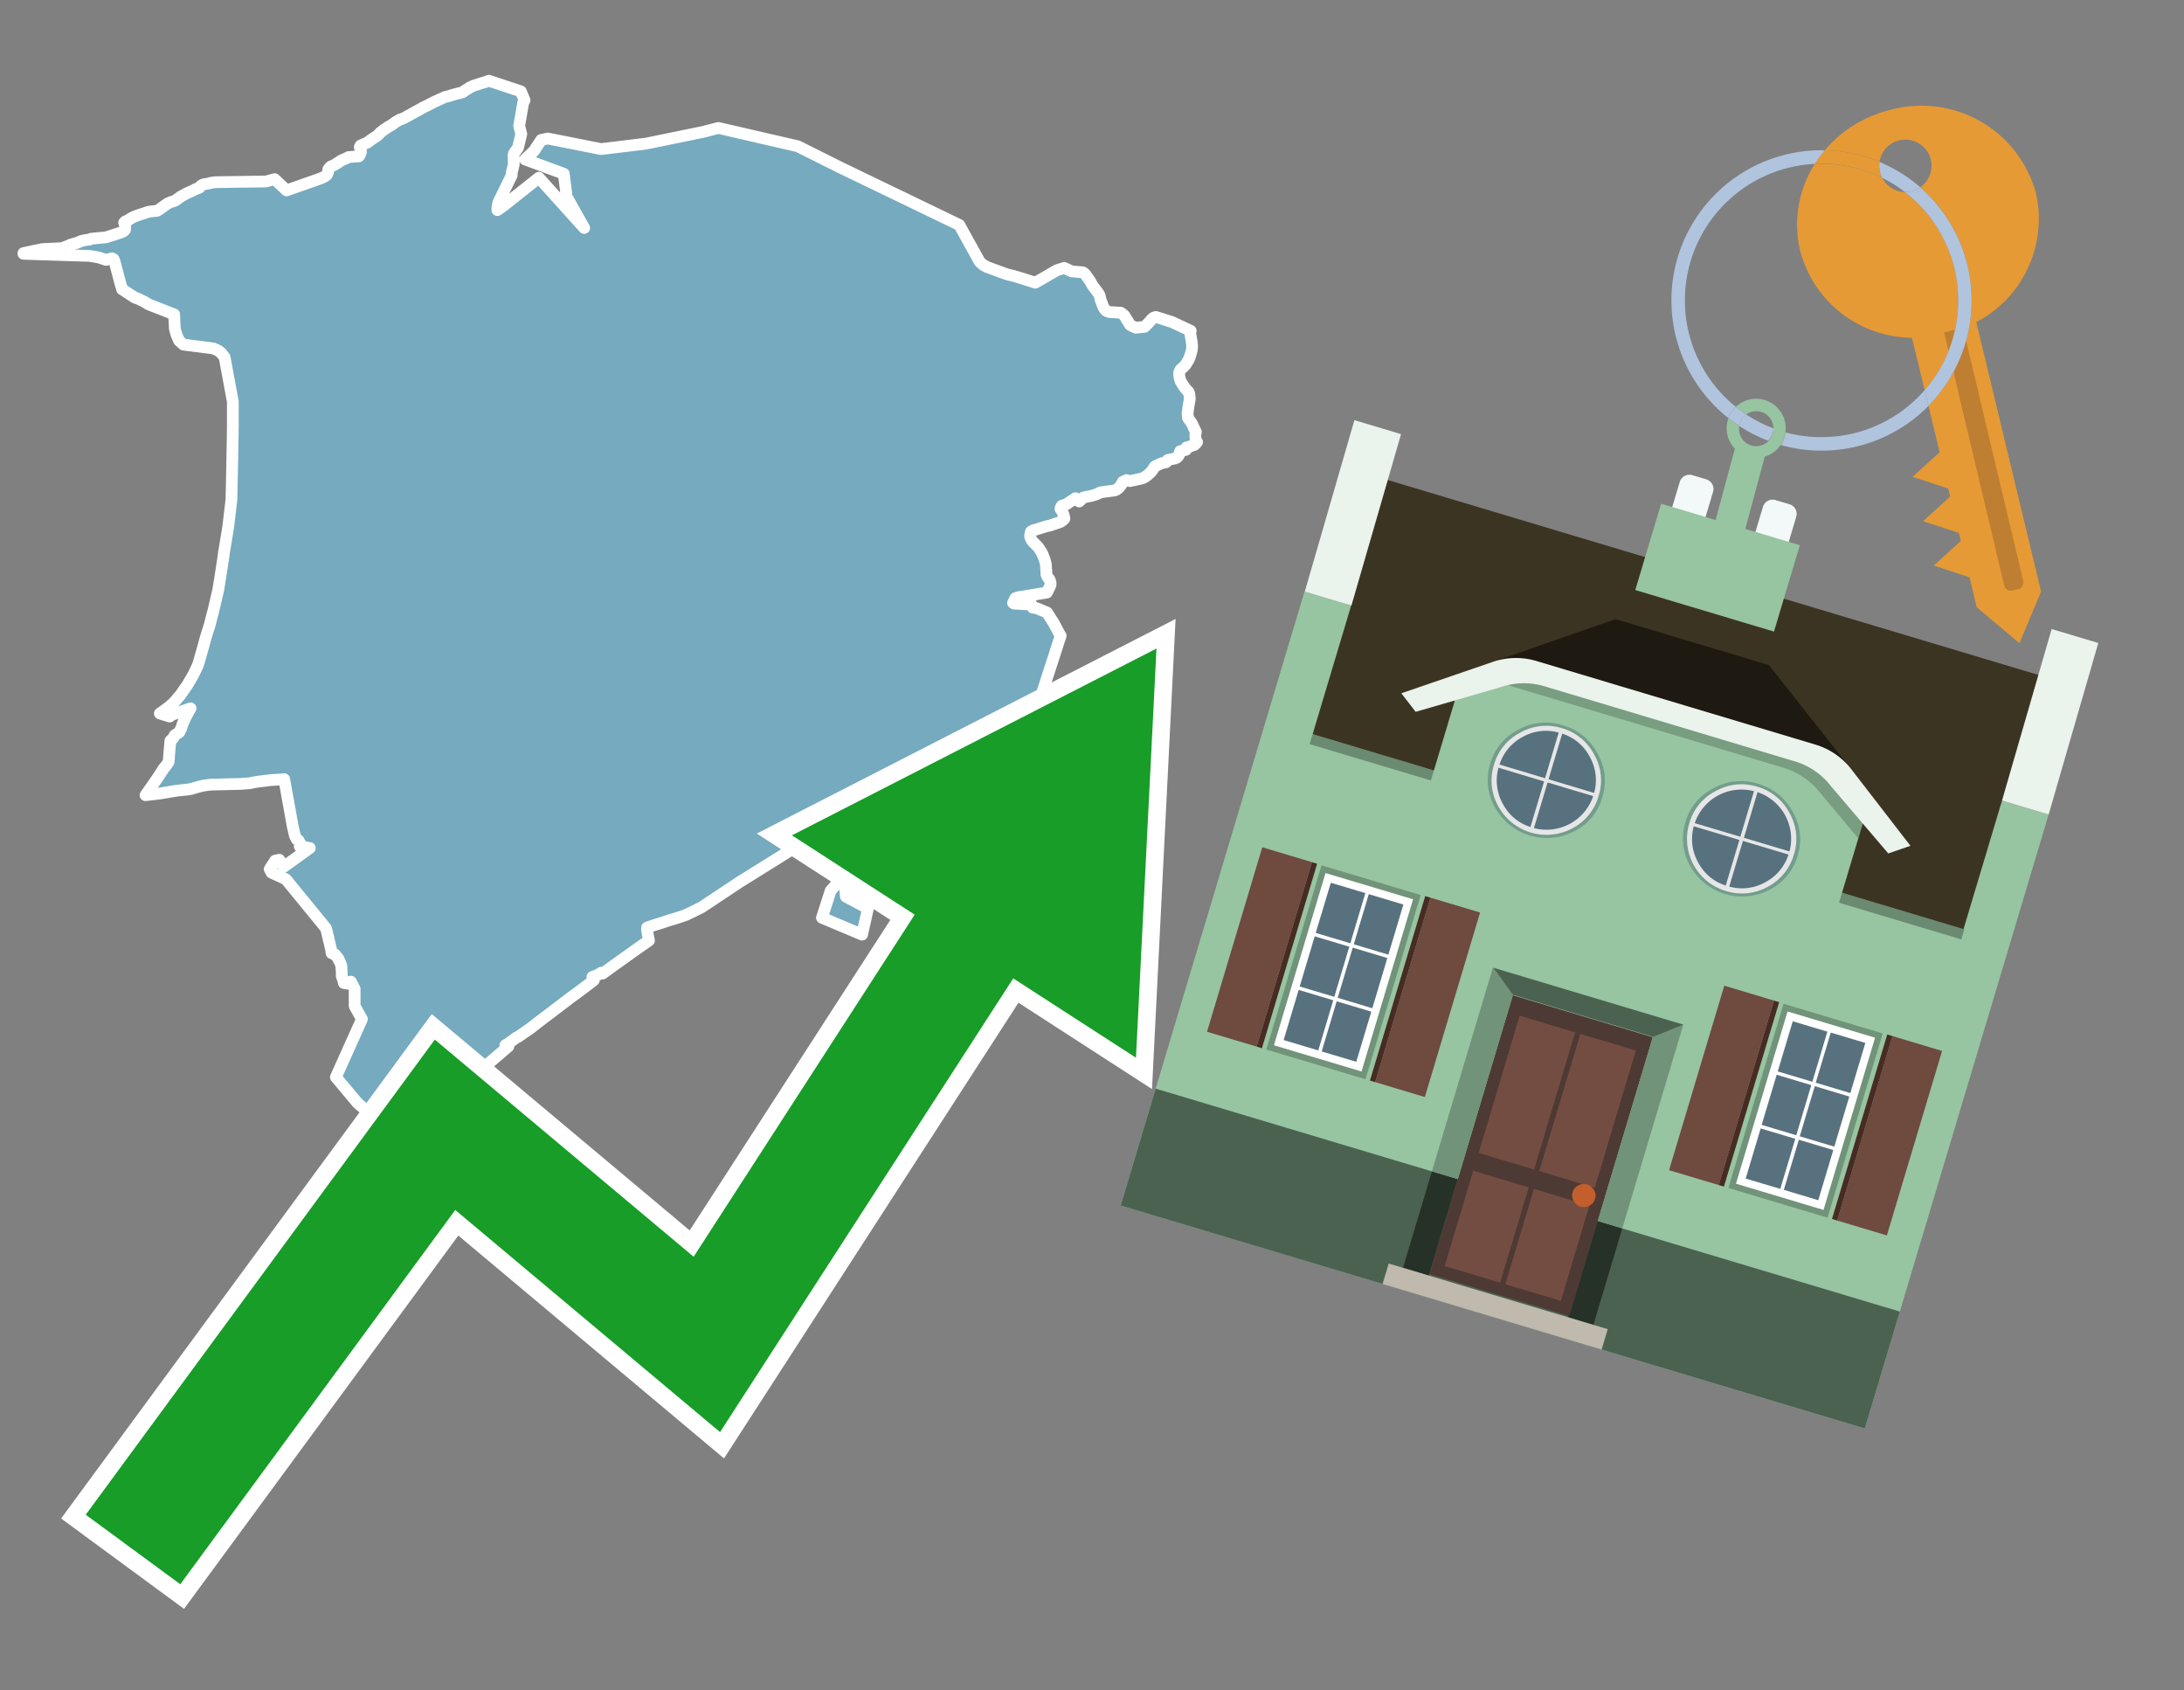 <svg id="Text" xmlns="http://www.w3.org/2000/svg" width="93.05" height="72" viewBox="0 0 93.05 72"><rect x="0" y="0" width="93.05" height="72" fill="#808080" stroke="none"/><polygon points="45.03,11.51 45.25,11.44 45.34,11.41 45.66,11.56 46.14,11.6 46.21,11.65 46.26,11.71 46.31,11.78 46.43,11.95 46.46,12 46.54,12.15 46.79,12.48 46.82,12.53 46.85,12.59 46.86,12.63 46.89,12.76 47,13.06 47.04,13.13 47.1,13.21 47.15,13.25 47.26,13.29 47.75,13.32 47.81,13.36 47.88,13.42 47.92,13.46 47.98,13.57 48.06,13.69 48.11,13.78 48.15,13.84 48.2,13.87 48.39,13.96 48.77,13.92 49.03,13.65 49.05,13.61 49.15,13.53 49.25,13.5 49.94,13.72 50.73,14.09 50.71,14.19 50.78,14.61 50.79,14.73 50.79,14.78 50.78,14.9 50.72,15.12 50.66,15.29 50.62,15.37 50.59,15.4 50.58,15.43 50.51,15.54 50.43,15.62 50.38,15.67 50.33,15.71 50.3,15.74 50.28,15.77 50.26,15.83 50.24,15.87 50.24,15.92 50.24,15.97 50.25,16.06 50.27,16.14 50.29,16.2 50.3,16.23 50.32,16.27 50.42,16.43 50.45,16.48 50.55,16.6 50.62,16.67 50.64,16.7 50.66,16.74 50.67,16.81 50.68,16.84 50.68,16.88 50.69,16.91 50.69,16.94 50.69,17 50.68,17.07 50.66,17.16 50.65,17.22 50.63,17.35 50.62,17.42 50.62,17.45 50.6,17.58 50.6,17.61 50.6,17.64 50.61,17.73 50.61,17.79 50.64,17.84 50.75,17.99 50.79,18.06 50.95,18.4 50.93,18.49 50.93,18.56 50.93,18.61 50.94,18.7 50.95,18.74 50.96,18.77 51,18.83 50.95,18.89 50.89,18.95 50.8,18.98 50.72,19.01 50.55,19.06 50.54,19.09 50.53,19.16 50.28,19.22 50.26,19.28 50.25,19.32 50.24,19.36 50.22,19.4 50.19,19.44 50.16,19.47 50.13,19.5 50.05,19.53 49.76,19.59 49.68,19.69 49.53,19.72 49.42,19.76 49.2,19.87 49.11,20.01 49.08,20.05 49.04,20.1 48.99,20.15 48.9,20.23 48.81,20.3 48.74,20.34 48.68,20.37 48.56,20.4 48.14,20.49 48,20.45 47.84,20.52 47.81,20.56 47.8,20.59 47.79,20.63 47.65,20.8 47.56,20.86 47.49,20.89 46.89,20.97 46.83,21 46.7,21.06 46.5,21.12 46.35,21.15 46.16,21.19 45.98,21.36 45.94,21.32 45.88,21.25 45.82,21.22 45.53,21.41 45.47,21.46 45.34,21.51 45.24,21.54 45.21,21.59 45.19,21.64 45.18,21.67 45.25,21.77 45.27,21.82 45.3,21.89 45.32,21.95 45.33,22 45.34,22.03 45.35,22.09 45.27,22.17 45.18,22.23 45.1,22.26 44.86,22.34 44.75,22.38 44.57,22.42 43.99,22.6 43.92,22.65 43.91,22.7 43.9,22.74 43.89,22.81 43.89,22.84 43.9,22.89 43.92,22.94 43.94,22.98 43.97,23.03 44.07,23.14 44.16,23.23 44.22,23.29 44.27,23.36 44.32,23.44 44.37,23.51 44.41,23.59 44.49,23.79 44.52,23.88 44.56,24.04 44.57,24.22 44.58,24.3 44.58,24.36 44.58,24.39 44.58,24.44 44.59,24.48 44.64,24.59 44.69,24.65 44.72,24.69 44.73,24.73 44.75,24.78 44.76,24.82 44.76,24.86 44.76,24.9 44.75,24.94 44.62,25.21 44.6,25.24 43.38,25.44 43.26,25.48 43.16,25.68 43.21,25.71 43.95,25.75 43.98,25.8 43.99,25.83 44,25.88 44.18,25.91 44.61,26.09 44.78,26.36 44.88,26.51 45.14,27 45.19,27.08 45.12,27.29 45.09,27.38 44.92,27.91 44.47,29.3 44.43,29.42 44.19,30.26 43.94,31.23 43.77,31.27 43.34,33.09 43.08,34.39 41.89,34.42 39.54,35.47 39.46,35.3 38.63,35.67 36.79,36.73 35.98,37.54 36.04,38.19 36.98,38.69 36.73,39.81 35.02,39.09 35.39,37.94 36.39,36.82 36.29,34.8 36.2,34.62 34.48,35.72 31.51,37.57 29.9,38.64 29.46,38.86 29.37,38.9 29.25,38.96 29.03,39.04 28.78,39.12 28.58,39.18 28.48,39.21 28.15,39.32 27.92,39.39 27.8,39.43 27.71,39.46 27.57,39.51 27.57,39.64 27.65,40.06 27.02,40.5 26.07,41.18 25.67,41.47 25.62,41.43 25.48,41.52 25.24,41.61 25.3,41.75 25.19,41.84 24.55,42.32 24.34,42.47 23.92,42.79 23.5,43.11 23.01,43.48 22.7,43.72 22.64,43.77 22.08,44.16 21.99,44.2 21.64,44.46 21.53,44.52 21.66,44.57 19.96,46.03 17.92,47.76 17.11,48.59 15.24,46.99 14.31,45.88 15.42,43.41 15.11,42.85 15.11,42.12 14.95,41.81 14.83,41.9 14.65,41.87 14.63,41.78 14.61,41.71 14.6,41.67 14.58,41.64 14.56,41.57 14.56,41.36 14.55,41.33 14.55,41.21 14.54,41.12 14.52,41.08 14.51,41.04 14.47,40.94 14.44,40.91 14.43,40.88 14.42,40.85 14.41,40.82 14.36,40.76 14.3,40.7 14.28,40.66 14.13,40.6 14.12,40.56 14.11,40.47 14.1,40.41 14.09,40.37 14.07,40.31 14.06,40.24 14.04,40.15 14.03,40.12 14.02,40.09 14,40.01 14,39.97 13.99,39.93 13.97,39.88 13.94,39.74 13.93,39.69 13.9,39.59 13.89,39.54 12.18,37.45 11.57,37.17 11.49,37.02 11.72,36.66 11.9,36.62 12.09,36.92 13.2,36.12 12.77,36.05 12.82,35.96 12.78,35.92 12.74,35.84 12.73,35.81 12.65,35.76 12.58,35.63 12.55,35.54 12.47,35.19 12.11,33.19 11.5,33.23 11.27,33.26 11.02,33.29 10.83,33.32 10.65,33.36 10.25,33.39 8.98,33.42 8.75,33.45 8.58,33.48 8.36,33.54 8.16,33.6 8,33.63 7.6,33.67 7.39,33.7 6.8,33.8 6.2,33.87 6.71,33.14 6.97,32.74 7.12,32.55 7.16,32.49 7.18,32.46 7.2,32.29 7.2,32.22 7.26,31.55 7.31,31.5 7.38,31.44 7.4,31.41 7.42,31.36 7.44,31.32 7.64,31.19 7.69,31.08 7.72,31.03 7.79,30.81 7.9,30.57 8.01,30.36 8.09,30.22 8.12,30.17 7.37,30.43 7.28,30.48 7.23,30.52 6.81,30.39 6.93,30.31 7.21,30.1 7.39,29.94 7.5,29.82 7.59,29.71 7.68,29.61 7.86,29.35 7.98,29.18 8.03,29.09 8.15,28.89 8.24,28.73 8.31,28.59 8.4,28.4 8.43,28.33 8.47,28.21 8.61,27.72 8.67,27.51 8.75,27.21 8.86,26.85 8.9,26.73 8.94,26.6 8.99,26.4 9.01,26.32 9.08,26.06 9.3,25.12 9.39,24.56 9.53,23.65 9.54,23.55 9.72,22.47 9.86,21.29 9.89,19.92 9.92,18.21 9.92,17.11 9.57,15.22 9.43,15.04 9.36,14.98 9.31,14.94 9.09,14.84 7.82,14.68 7.63,14.51 7.6,14.44 7.55,14.33 7.51,14.22 7.45,14.01 7.42,13.39 6.32,12.96 6.25,12.91 6.14,12.85 5.88,12.72 5.75,12.68 5.2,12.32 5.19,12.27 5.14,12.11 5.08,11.89 4.93,11.32 4.87,11.1 4.84,11.04 4.77,11 4.52,11.07 4.22,10.97 4,10.93 3.8,10.9 1,10.81 1,10.78 1.24,10.73 1.41,10.69 1.66,10.64 1.81,10.61 2.64,10.57 2.75,10.53 2.9,10.47 3.01,10.42 3.14,10.38 3.26,10.35 3.39,10.3 3.44,10.27 3.62,10.23 3.83,10.2 3.88,10.17 4.18,10.14 4.52,10.11 4.6,10.08 4.83,10.01 4.95,9.97 5.07,9.93 5.16,9.9 5.25,9.86 5.31,9.81 5.33,9.77 5.33,9.61 5.32,9.55 5.3,9.51 5.29,9.48 5.34,9.43 5.46,9.38 5.53,9.33 5.67,9.25 5.82,9.19 5.96,9.14 6.13,9.09 6.26,9.04 6.39,9.01 6.69,8.98 6.79,8.92 6.87,8.86 6.94,8.81 7.05,8.73 7.16,8.66 7.3,8.6 7.4,8.57 7.48,8.54 7.55,8.48 7.63,8.43 7.69,8.38 7.82,8.31 7.94,8.24 8.03,8.2 8.1,8.17 8.17,8.14 8.29,8.08 8.34,8.05 8.44,8.02 8.5,7.99 8.52,7.96 8.56,7.91 8.61,7.88 8.68,7.85 8.87,7.82 8.97,7.79 9.17,7.76 11.34,7.73 11.48,7.69 11.59,7.66 11.7,7.63 12.21,8.11 13.66,7.6 13.79,7.54 13.85,7.51 13.93,7.44 13.98,7.32 13.98,7.26 13.99,7.21 14.02,7.17 14.07,7.11 14.12,7.08 14.24,7.03 14.35,6.96 14.43,6.91 14.52,6.85 14.57,6.82 14.74,6.75 14.85,6.69 15.29,6.66 15.35,6.56 15.38,6.46 15.36,6.38 15.34,6.32 15.33,6.26 15.36,6.2 15.47,6.15 15.64,6.08 15.71,6.03 15.76,5.99 15.84,5.93 15.95,5.86 16.03,5.81 16.11,5.75 16.2,5.65 16.29,5.58 16.35,5.53 16.43,5.48 16.53,5.41 16.69,5.32 16.76,5.27 16.81,5.23 16.9,5.17 16.96,5.14 17.02,5.1 17.14,5.06 17.25,5.01 17.34,4.96 17.41,4.92 17.54,4.85 17.59,4.82 17.68,4.77 17.81,4.7 17.94,4.63 18.02,4.58 18.13,4.53 18.21,4.49 18.31,4.44 18.48,4.35 18.59,4.3 18.72,4.24 18.96,4.13 19.14,4.09 19.22,4.06 19.4,4.01 19.63,3.95 19.73,3.92 19.82,3.85 19.9,3.8 19.98,3.75 20.02,3.72 20.1,3.69 20.15,3.66 20.24,3.63 20.4,3.58 20.52,3.54 20.63,3.51 20.72,3.48 20.83,3.44 22.19,3.89 22.35,4.27 22.29,4.38 22.12,5.36 22.21,5.71 22.07,6.29 21.9,6.53 21.88,6.61 21.89,7 21.8,7.37 21.8,7.47 21.23,8.63 21.22,8.69 21.19,8.89 21.19,8.95 21.46,8.76 22.96,7.57 24.89,9.71 24.12,8.34 24.13,8.27 24.02,7.4 22.37,6.79 22.75,6.43 23.06,5.96 23.34,5.9 25.61,6.35 27.51,6.12 29.95,5.62 30.61,5.45 33.99,6.23 35.81,7.14 40.87,9.58 41.74,11.15 41.87,11.27 42.04,11.37 42.89,11.68 43.17,11.75 43.45,11.83 44.11,12.04 " fill="#75aabf" stroke="#fff" stroke-linejoin="round" stroke-width="0.5"/><polygon points="49.272 27.624 33.741 35.58 38.97 38.959 29.553 53.529 18.525 44.281 3.652 64.518 7.681 67.479 19.396 51.538 30.678 60.999 43.169 41.673 48.398 45.053 49.272 27.624" fill="none" stroke="#fff" stroke-miterlimit="10" stroke-width="1.5"/><polygon points="49.272 27.624 33.741 35.58 38.97 38.959 29.553 53.529 18.525 44.281 3.652 64.518 7.681 67.479 19.396 51.538 30.678 60.999 43.169 41.673 48.398 45.053 49.272 27.624" fill="#179d28"/><path d="M80.19,7.577a1.16,1.16,0,0,1-.094-.251,1.114,1.114,0,0,1-.018-.429A6.367,6.367,0,0,0,77.743,6.4a5.269,5.269,0,0,0-.423.577c.1,0,.192-.007.288-.007A5.794,5.794,0,0,1,80.19,7.577Z" fill="#e69a35"/><path d="M77.608,6.4A6.394,6.394,0,0,0,73.64,17.81a1.26,1.26,0,0,1,.317-.48A5.821,5.821,0,0,1,77.32,6.981a5.269,5.269,0,0,1,.423-.577Z" fill="#b0c4de"/><path d="M84.2,13.72a4.962,4.962,0,0,0,2.545-5.48,5.047,5.047,0,0,0-6.179-3.566A5.322,5.322,0,0,0,77.743,6.4a6.367,6.367,0,0,1,2.335.493,1.114,1.114,0,1,1,1.736,1.084,6.392,6.392,0,0,1,.347,9.3l.479,1.985-.438.4-.716.648.92.3.6.2.082.341-.438.4-.716.648.92.3.605.2.082.341-.438.4-.716.649.92.3.605.2.307,1.274,1.821,1.534.921-2.2Z" fill="#e69a35"/><path d="M81.154,8.179a1.115,1.115,0,0,1-.964-.6,5.794,5.794,0,0,0-2.582-.6c-.1,0-.192,0-.288.007a4.783,4.783,0,0,0-.625,3.685,4.962,4.962,0,0,0,4.765,3.715L82,16.617a5.82,5.82,0,0,0-.846-8.438Z" fill="#e69a35"/><path d="M74.1,18.142a6.386,6.386,0,0,0,1.232.63.73.73,0,0,0,.224-.527h0a5.783,5.783,0,0,1-1.159-.593A.733.733,0,0,0,74.1,18.142Z" fill="#b0c4de"/><path d="M74.4,17.652q-.228-.152-.44-.322a1.26,1.26,0,0,0-.317.48c.148.117.3.228.46.332A.733.733,0,0,1,74.4,17.652Z" fill="#b0c4de"/><path d="M74.824,16.984a1.257,1.257,0,0,0-.867.346c.141.114.288.222.44.322a.731.731,0,0,1,1.159.593h0a.732.732,0,1,1-1.463,0,.7.7,0,0,1,.007-.1c-.158-.1-.312-.215-.46-.332a1.258,1.258,0,0,0,.273,1.3l-.979,3.635,1.275.341.98-3.639a1.266,1.266,0,0,0,.681-.5,1.249,1.249,0,0,0,.2-.538,1.328,1.328,0,0,0,.012-.168A1.262,1.262,0,0,0,74.824,16.984Z" fill="#97c4a1"/><path d="M85.974,25.1l-.226.053a.3.3,0,0,1-.362-.223l-2.56-10.777.81-.193L86.2,24.736A.3.3,0,0,1,85.974,25.1Z" fill="#bf7f32"/><path d="M80.1,7.326a1.16,1.16,0,0,0,.094.251,5.833,5.833,0,0,1,.964.6,1.137,1.137,0,0,0,.287-.031,1.108,1.108,0,0,0,.373-.167A6.371,6.371,0,0,0,80.078,6.9,1.114,1.114,0,0,0,80.1,7.326Z" fill="#b0c4de"/><path d="M77.608,18.618a5.836,5.836,0,0,1-1.534-.2,1.24,1.24,0,0,1-.2.537,6.4,6.4,0,0,0,6.291-1.666L82,16.617A5.807,5.807,0,0,1,77.608,18.618Z" fill="#b0c4de"/><path d="M81.814,7.981a1.108,1.108,0,0,1-.373.167,1.137,1.137,0,0,1-.287.031A5.82,5.82,0,0,1,82,16.617l.161.667a6.392,6.392,0,0,0-.347-9.3Z" fill="#b0c4de"/><polygon points="83.79 39.753 55.78 31.364 58.988 20.404 86.964 28.783 83.79 39.753 83.79 39.753" fill="#3c3422" fill-rule="evenodd"/><polygon points="81.705 53.32 87.284 34.692 85.297 34.097 83.656 39.575 55.926 31.269 57.567 25.791 55.579 25.196 47.746 51.348 79.451 60.844 81.705 53.32" fill="#97c4a1" fill-rule="evenodd"/><rect x="69.522" y="21.148" width="0.444" height="28.983" transform="translate(15.592 92.226) rotate(-73.326)" opacity="0.3"/><polygon points="87.284 34.692 85.297 34.097 87.411 26.793 89.398 27.388 87.284 34.692 87.284 34.692" fill="#eaf3ec" fill-rule="evenodd"/><polygon points="57.578 25.794 55.591 25.199 57.705 17.896 59.692 18.491 57.578 25.794 57.578 25.794" fill="#eaf3ec" fill-rule="evenodd"/><polygon points="79.451 60.844 80.943 55.865 49.238 46.369 47.747 51.348 79.451 60.844 79.451 60.844" fill="#4c6251" fill-rule="evenodd"/><path d="M71.566,20.528l-.522,1.743,1.418.425.523-1.744a.432.432,0,0,0-.289-.536l-.593-.177A.431.431,0,0,0,71.566,20.528Z" fill="#f3f9f8" fill-rule="evenodd"/><path d="M75.111,21.589l-.522,1.743,1.418.425.522-1.743a.43.43,0,0,0-.289-.536l-.593-.178A.43.43,0,0,0,75.111,21.589Z" fill="#f3f9f8" fill-rule="evenodd"/><polygon points="75.368 28.329 68.829 26.37 63.807 28.121 78.733 32.591 75.368 28.329" fill="#1e1a11"/><polygon points="78.248 32.422 64.442 28.287 62.236 28.998 60.064 36.247 77.453 41.455 79.651 34.116 78.248 32.422" fill="#97c4a1"/><path d="M77.74,32.516S65.088,28.725,65,28.7l-.938.43,11.892,3.562a3.175,3.175,0,0,1,1.532,1l1.685,2.02.327-1.09Z" fill-rule="evenodd" opacity="0.2"/><path d="M77.35,31.716,65.458,28.154a3.041,3.041,0,0,0-1.854.037l-3.9,1.339.611.79,3.626-1.054a3.045,3.045,0,0,1,1.855-.037l10.673,3.2A3.028,3.028,0,0,1,78,33.477l2.45,2.874.945-.325-2.518-3.26A3.036,3.036,0,0,0,77.35,31.716Z" fill="#eaf3ec"/><polygon points="76.683 23.223 70.773 21.453 69.671 25.132 75.581 26.902 76.683 23.223 76.683 23.223" fill="#97c4a1" fill-rule="evenodd"/><g id="Symbol_9_0_Layer2_0_MEMBER_8_MEMBER_21_MEMBER_0_FILL" data-name="Symbol 9 0 Layer2 0 MEMBER 8 MEMBER 21 MEMBER 0 FILL"><path d="M66.584,30.892a2.39,2.39,0,0,0-1.891.189,2.317,2.317,0,0,0-1.2,1.448A2.345,2.345,0,0,0,63.7,34.4a2.528,2.528,0,0,0,3.367,1.008,2.339,2.339,0,0,0,1.2-1.447,2.313,2.313,0,0,0-.208-1.87A2.394,2.394,0,0,0,66.584,30.892Z" fill="#729d8c"/></g><g id="Symbol_9_0_Layer2_0_MEMBER_8_MEMBER_21_MEMBER_1_FILL" data-name="Symbol 9 0 Layer2 0 MEMBER 8 MEMBER 21 MEMBER 1 FILL"><path d="M66.547,31.016a2.241,2.241,0,0,0-1.769.185,2.213,2.213,0,0,0-1.127,1.376,2.239,2.239,0,0,0,.185,1.768,2.341,2.341,0,0,0,3.145.942,2.234,2.234,0,0,0,1.126-1.376,2.207,2.207,0,0,0-.185-1.768A2.237,2.237,0,0,0,66.547,31.016Z" fill="#e6e6e6"/></g><g id="Symbol_9_0_Layer2_0_MEMBER_8_MEMBER_21_MEMBER_2_MEMBER_0_FILL" data-name="Symbol 9 0 Layer2 0 MEMBER 8 MEMBER 21 MEMBER 2 MEMBER 0 FILL"><path d="M65.787,33.284,63.843,32.7a2.036,2.036,0,0,0,.186,1.539,2.015,2.015,0,0,0,1.175.986Z" fill="#58717f"/></g><g id="Symbol_9_0_Layer2_0_MEMBER_8_MEMBER_21_MEMBER_2_MEMBER_1_FILL" data-name="Symbol 9 0 Layer2 0 MEMBER 8 MEMBER 21 MEMBER 2 MEMBER 1 FILL"><path d="M65.827,33.148l.582-1.944a2.01,2.01,0,0,0-1.523.178,2.037,2.037,0,0,0-1,1.183Z" fill="#58717f"/></g><g id="Symbol_9_0_Layer2_0_MEMBER_8_MEMBER_21_MEMBER_2_MEMBER_2_FILL" data-name="Symbol 9 0 Layer2 0 MEMBER 8 MEMBER 21 MEMBER 2 MEMBER 2 FILL"><path d="M67.878,33.91l-1.943-.582-.582,1.944a2.1,2.1,0,0,0,2.525-1.362Z" fill="#58717f"/></g><g id="Symbol_9_0_Layer2_0_MEMBER_8_MEMBER_21_MEMBER_2_MEMBER_3_FILL" data-name="Symbol 9 0 Layer2 0 MEMBER 8 MEMBER 21 MEMBER 2 MEMBER 3 FILL"><path d="M66.558,31.249l-.582,1.943,1.943.582a2.031,2.031,0,0,0-.186-1.539A2.009,2.009,0,0,0,66.558,31.249Z" fill="#58717f"/></g><g id="Symbol_9_0_Layer2_0_MEMBER_8_MEMBER_21_MEMBER_0_FILL-2" data-name="Symbol 9 0 Layer2 0 MEMBER 8 MEMBER 21 MEMBER 0 FILL"><path d="M74.9,33.384a2.4,2.4,0,0,0-1.891.189,2.316,2.316,0,0,0-1.2,1.448,2.341,2.341,0,0,0,.209,1.87A2.527,2.527,0,0,0,75.387,37.9a2.345,2.345,0,0,0,1.2-1.447,2.314,2.314,0,0,0-.209-1.87A2.389,2.389,0,0,0,74.9,33.384Z" fill="#729d8c"/></g><g id="Symbol_9_0_Layer2_0_MEMBER_8_MEMBER_21_MEMBER_1_FILL-2" data-name="Symbol 9 0 Layer2 0 MEMBER 8 MEMBER 21 MEMBER 1 FILL"><path d="M74.867,33.508a2.239,2.239,0,0,0-1.768.185,2.21,2.21,0,0,0-1.127,1.376,2.316,2.316,0,0,0,1.564,2.883,2.261,2.261,0,0,0,1.765-.173A2.237,2.237,0,0,0,76.428,36.4a2.209,2.209,0,0,0-.185-1.769A2.239,2.239,0,0,0,74.867,33.508Z" fill="#e6e6e6"/></g><g id="Symbol_9_0_Layer2_0_MEMBER_8_MEMBER_21_MEMBER_2_MEMBER_0_FILL-2" data-name="Symbol 9 0 Layer2 0 MEMBER 8 MEMBER 21 MEMBER 2 MEMBER 0 FILL"><path d="M74.107,35.776l-1.943-.582a2.031,2.031,0,0,0,.186,1.539,2.009,2.009,0,0,0,1.175.986Z" fill="#58717f"/></g><g id="Symbol_9_0_Layer2_0_MEMBER_8_MEMBER_21_MEMBER_2_MEMBER_1_FILL-2" data-name="Symbol 9 0 Layer2 0 MEMBER 8 MEMBER 21 MEMBER 2 MEMBER 1 FILL"><path d="M74.148,35.64,74.73,33.7a2.1,2.1,0,0,0-2.525,1.362Z" fill="#58717f"/></g><g id="Symbol_9_0_Layer2_0_MEMBER_8_MEMBER_21_MEMBER_2_MEMBER_2_FILL-2" data-name="Symbol 9 0 Layer2 0 MEMBER 8 MEMBER 21 MEMBER 2 MEMBER 2 FILL"><path d="M76.2,36.4l-1.943-.582-.582,1.944a2.015,2.015,0,0,0,1.523-.178A2.036,2.036,0,0,0,76.2,36.4Z" fill="#58717f"/></g><g id="Symbol_9_0_Layer2_0_MEMBER_8_MEMBER_21_MEMBER_2_MEMBER_3_FILL-2" data-name="Symbol 9 0 Layer2 0 MEMBER 8 MEMBER 21 MEMBER 2 MEMBER 3 FILL"><path d="M74.879,33.741,74.3,35.684l1.943.582a2.1,2.1,0,0,0-1.361-2.525Z" fill="#58717f"/></g><polygon points="51.426 43.946 53.542 44.58 55.896 36.723 53.78 36.089 51.426 43.946 51.426 43.946" fill="#6e4a3f" fill-rule="evenodd"/><polygon points="53.542 44.58 53.764 44.647 56.117 36.789 55.896 36.723 53.542 44.58 53.542 44.58" fill="#482b22" fill-rule="evenodd"/><polygon points="60.706 46.726 58.59 46.092 60.943 38.235 63.059 38.868 60.706 46.726 60.706 46.726" fill="#6e4a3f" fill-rule="evenodd"/><polygon points="58.59 46.092 58.368 46.026 60.722 38.168 60.943 38.235 58.59 46.092 58.59 46.092" fill="#482b22" fill-rule="evenodd"/><rect x="53.146" y="39.209" width="8.19" height="4.408" transform="translate(1.145 84.365) rotate(-73.326)" fill="#719379"/><polygon points="60.205 38.304 56.474 37.187 54.277 44.522 58.008 45.639 60.205 38.304 60.205 38.304" fill="#fff" fill-rule="evenodd"/><path d="M59.792,38.527l-.64,2.136-1.474-.442.639-2.135,1.475.441Zm-1.621-.485-.64,2.136-1.474-.442L56.7,37.6l1.474.442Zm-2.158,1.84,1.475.441-.64,2.136-1.474-.441.639-2.136Zm-.683,2.282,1.474.441-.639,2.136L54.69,44.3l.64-2.135Zm.981,2.621.639-2.136,1.475.442-.64,2.135-1.474-.441Zm2.158-1.84L56.994,42.5l.64-2.136,1.474.442-.639,2.136Z" fill="#58717f" fill-rule="evenodd"/><polygon points="80.39 52.621 78.274 51.988 80.628 44.13 82.743 44.764 80.39 52.621 80.39 52.621" fill="#6e4a3f" fill-rule="evenodd"/><polygon points="78.274 51.988 78.053 51.921 80.406 44.064 80.628 44.13 78.274 51.988 78.274 51.988" fill="#482b22" fill-rule="evenodd"/><polygon points="71.111 49.842 73.227 50.476 75.58 42.619 73.464 41.985 71.111 49.842 71.111 49.842" fill="#6e4a3f" fill-rule="evenodd"/><polygon points="73.227 50.476 73.448 50.542 75.802 42.685 75.58 42.619 73.227 50.476 73.227 50.476" fill="#482b22" fill-rule="evenodd"/><rect x="72.83" y="45.105" width="8.19" height="4.408" transform="translate(9.534 107.426) rotate(-73.326)" fill="#719379"/><polygon points="76.159 43.083 79.889 44.2 77.692 51.535 73.962 50.418 76.159 43.083 76.159 43.083" fill="#fff" fill-rule="evenodd"/><path d="M76.381,43.5l1.475.442-.64,2.135-1.475-.441.64-2.136ZM78,43.981l1.474.442-.64,2.136-1.474-.442L78,43.981Zm.791,2.724-.64,2.135L76.679,48.4l.64-2.136,1.474.442Zm-.684,2.282-.639,2.135L76,50.68l.64-2.135,1.474.442Zm-2.26,1.65L74.375,50.2l.639-2.135,1.475.441-.64,2.136Zm-.791-2.724.64-2.135,1.474.441-.639,2.136-1.475-.442Z" fill="#58717f" fill-rule="evenodd"/><polygon points="67.888 56.431 69.118 52.323 68.019 51.994 66.789 56.102 67.888 56.431 67.888 56.431" fill="#263128" fill-rule="evenodd"/><polygon points="60.877 54.331 62.108 50.223 61.007 49.894 59.776 54.002 60.877 54.331 60.877 54.331" fill="#263128" fill-rule="evenodd"/><g id="Symbol_9_0_Layer2_0_MEMBER_8_MEMBER_12_MEMBER_0_FILL" data-name="Symbol 9 0 Layer2 0 MEMBER 8 MEMBER 12 MEMBER 0 FILL"><path d="M70.418,44.178l-5.965-1.786L60.9,54.27l5.964,1.786Z" fill="#4e3a34"/></g><g id="Symbol_9_0_Layer2_0_MEMBER_8_MEMBER_12_MEMBER_1_MEMBER_0_FILL" data-name="Symbol 9 0 Layer2 0 MEMBER 8 MEMBER 12 MEMBER 1 MEMBER 0 FILL"><path d="M65.358,49.815l1.75-5.843-2.363-.708L63,49.107Z" fill="#744d42"/></g><g id="Symbol_9_0_Layer2_0_MEMBER_8_MEMBER_12_MEMBER_1_MEMBER_1_FILL" data-name="Symbol 9 0 Layer2 0 MEMBER 8 MEMBER 12 MEMBER 1 MEMBER 1 FILL"><path d="M67.331,44.039l-1.75,5.842,2.364.708,1.75-5.842Z" fill="#744d42"/></g><g id="Symbol_9_0_Layer2_0_MEMBER_8_MEMBER_12_MEMBER_2_MEMBER_0_FILL" data-name="Symbol 9 0 Layer2 0 MEMBER 8 MEMBER 12 MEMBER 2 MEMBER 0 FILL"><path d="M63.915,54.633l1.215-4.058-2.363-.707-1.215,4.057Z" fill="#744d42"/></g><g id="Symbol_9_0_Layer2_0_MEMBER_8_MEMBER_12_MEMBER_2_MEMBER_1_FILL" data-name="Symbol 9 0 Layer2 0 MEMBER 8 MEMBER 12 MEMBER 2 MEMBER 1 FILL"><path d="M66.5,55.407l1.215-4.057-2.363-.708L64.138,54.7Z" fill="#744d42"/></g><g id="Symbol_9_0_Layer2_0_MEMBER_8_MEMBER_13_FILL" data-name="Symbol 9 0 Layer2 0 MEMBER 8 MEMBER 13 FILL"><path d="M67.959,51.058a.439.439,0,0,0-.045-.367.487.487,0,0,0-.669-.2.445.445,0,0,0-.239.282.457.457,0,0,0,.041.378.481.481,0,0,0,.293.242.459.459,0,0,0,.377-.042A.453.453,0,0,0,67.959,51.058Z" fill="#c35e2d"/></g><g id="Symbol_9_0_Layer2_0_MEMBER_8_MEMBER_14_FILL" data-name="Symbol 9 0 Layer2 0 MEMBER 8 MEMBER 14 FILL"><path d="M64.557,42.047l-.951-.833-2.6,8.68,1.1.329Z" fill="#719379"/></g><g id="Symbol_9_0_Layer2_0_MEMBER_8_MEMBER_15_FILL" data-name="Symbol 9 0 Layer2 0 MEMBER 8 MEMBER 15 FILL"><path d="M71.718,43.643l-1.2.19L68.072,52.01l1.046.313Z" fill="#719379"/></g><g id="Symbol_9_0_Layer2_0_MEMBER_8_MEMBER_16_FILL" data-name="Symbol 9 0 Layer2 0 MEMBER 8 MEMBER 16 FILL"><path d="M63.627,41.22l.836,1.156,5.961,1.786,1.294-.519Z" fill="#4c6251"/></g><polygon points="58.905 54.69 59.166 53.819 68.498 56.614 68.237 57.485 58.905 54.69 58.905 54.69" fill="#c0b9ad" fill-rule="evenodd"/></svg>